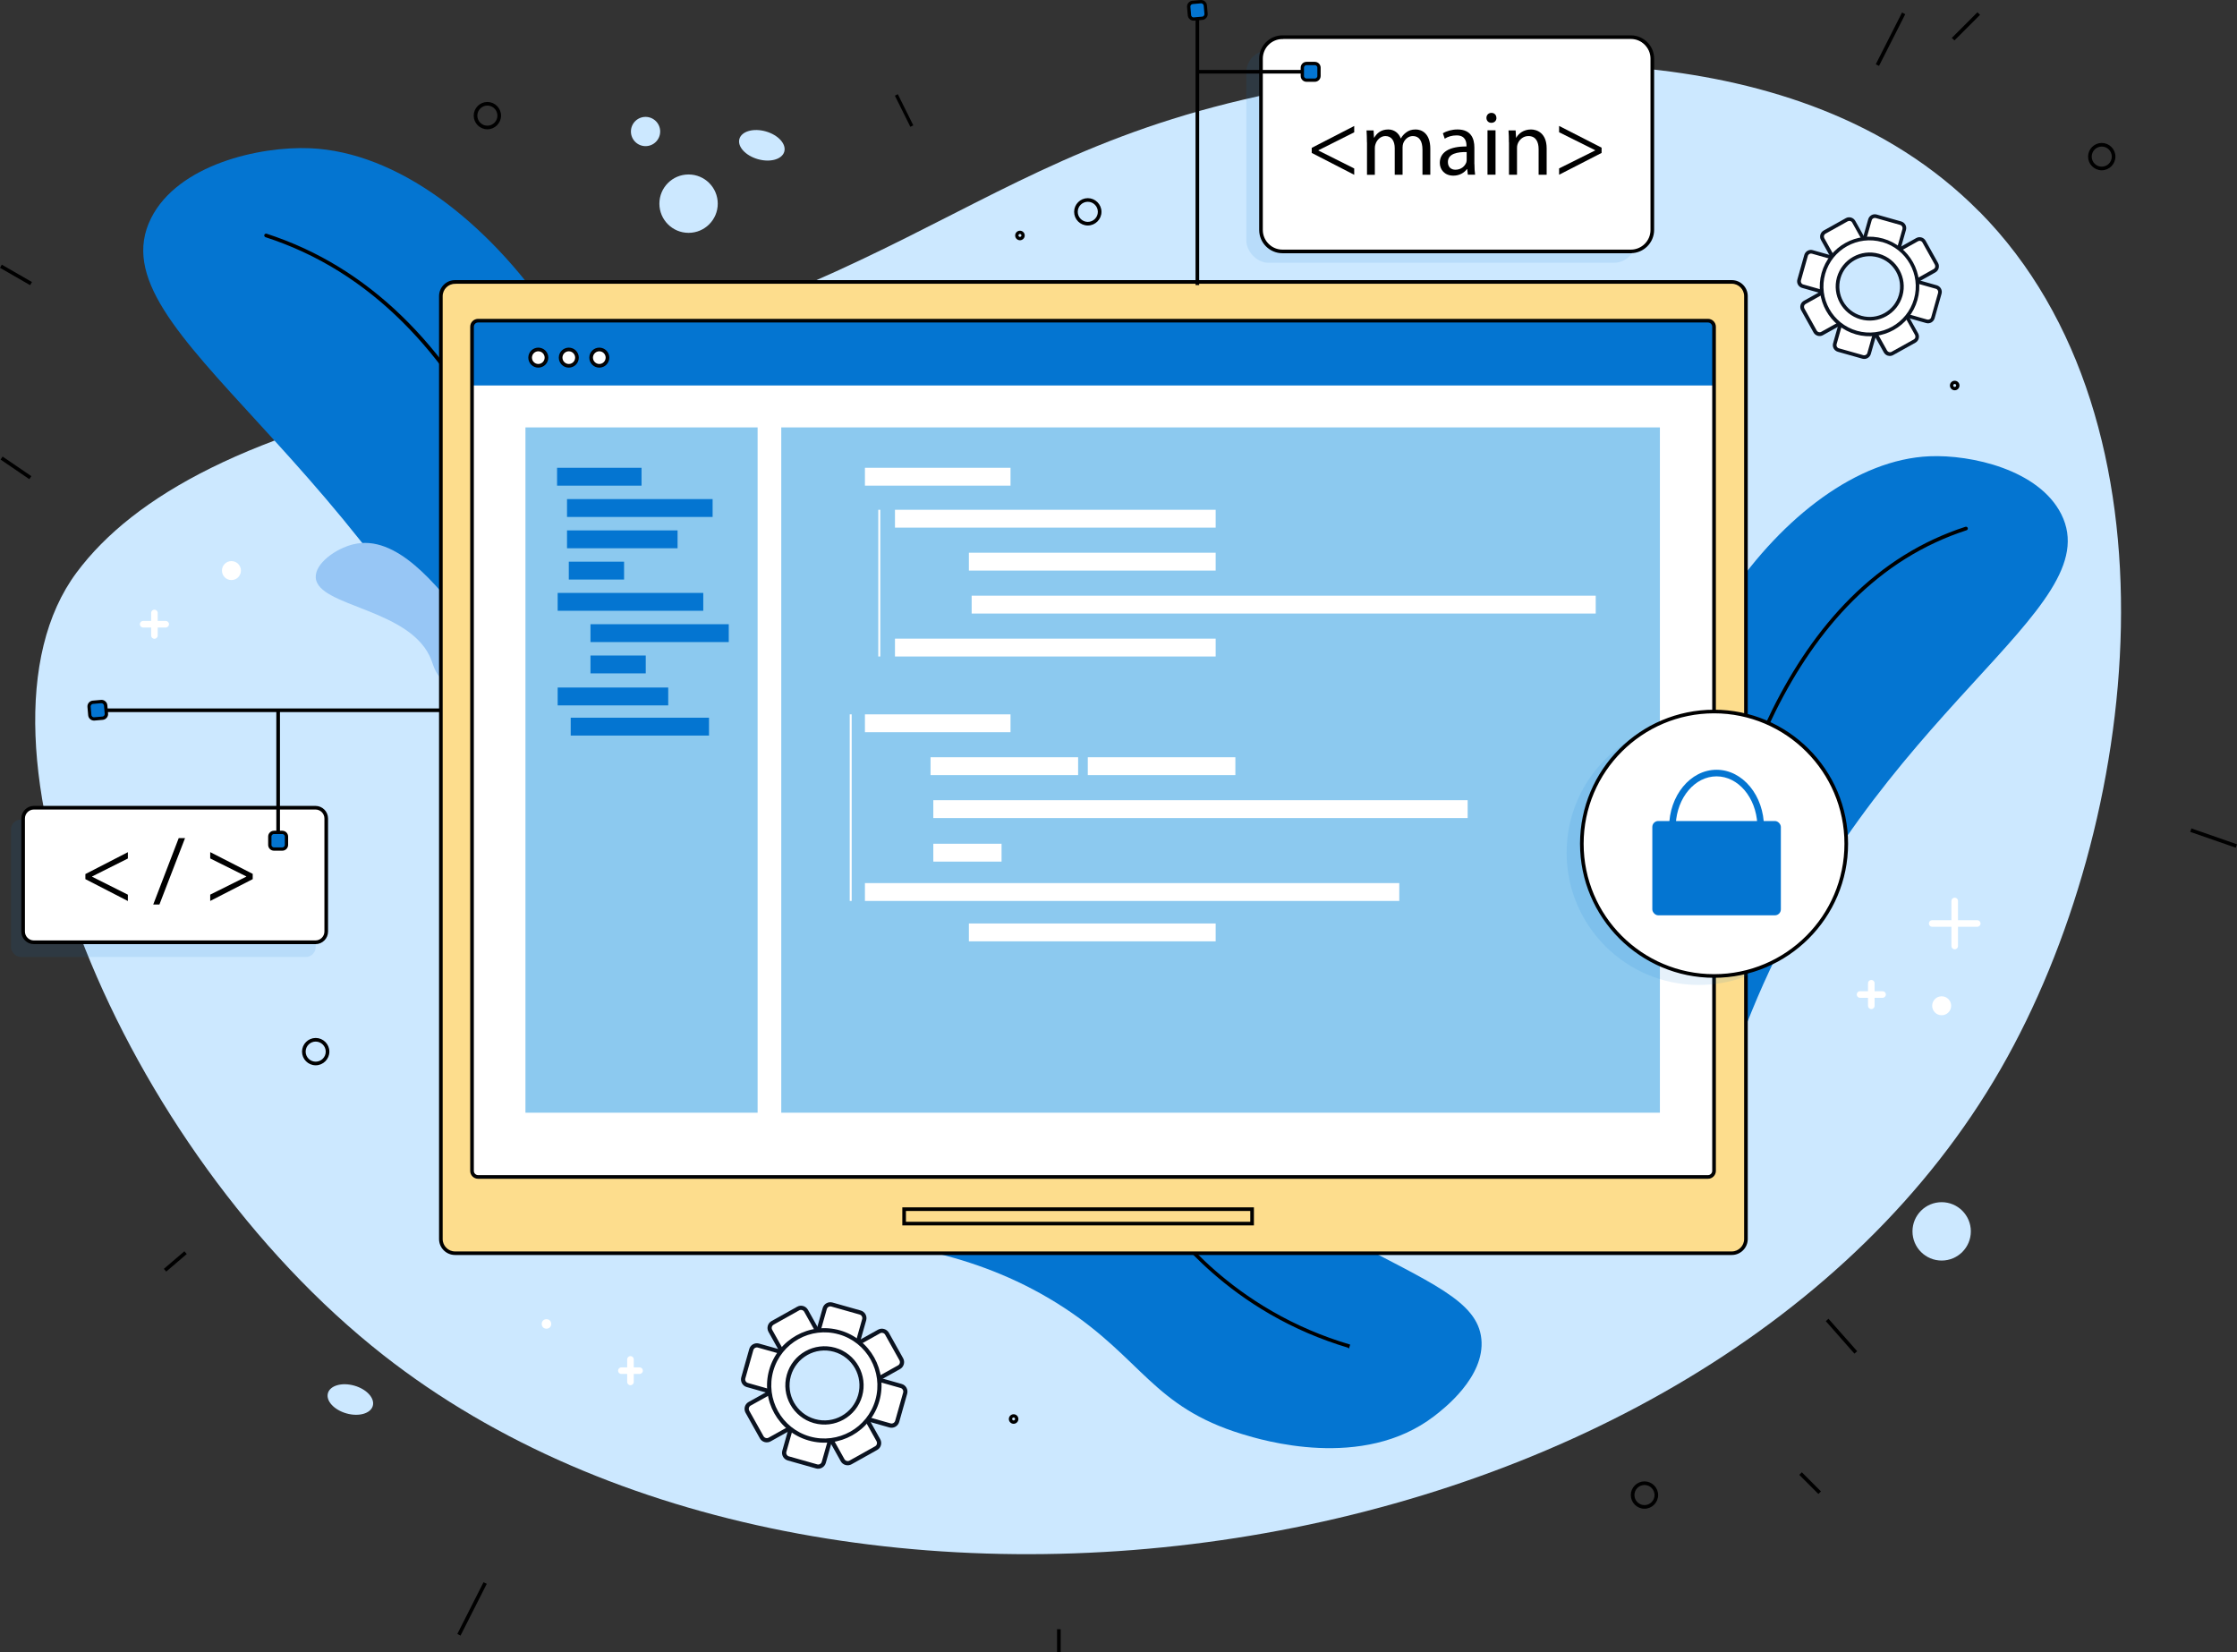<?xml version="1.0" encoding="UTF-8"?>
<svg id="_Слой_1" data-name=" Слой 1" xmlns="http://www.w3.org/2000/svg" viewBox="0 0 339.56 250.79">
  <rect x="0" y="0" width="339.56" height="250.79" fill="#333333" stroke="none"/>
  <defs>
    <style>
      .cls-1, .cls-2, .cls-3, .cls-4, .cls-5, .cls-6 {
        stroke: #000;
        stroke-miterlimit: 10;
        stroke-width: .25px;
      }

      .cls-7, .cls-8, .cls-9, .cls-10, .cls-11, .cls-12, .cls-13 {
        stroke-width: 0px;
      }

      .cls-7, .cls-6 {
        fill: #0475d1;
      }

      .cls-2, .cls-9 {
        fill: #fff;
      }

      .cls-3 {
        fill: #0c1422;
      }

      .cls-4 {
        fill: #051423;
      }

      .cls-5 {
        fill: #fddd8d;
      }

      .cls-10 {
        fill: #8cc9ef;
      }

      .cls-11 {
        fill: #cce8ff;
      }

      .cls-14 {
        opacity: .1;
      }

      .cls-12 {
        fill: #97c6f5;
      }

      .cls-13 {
        fill: #0b1320;
      }
    </style>
  </defs>
  <path class="cls-11" d="m300.48,32.16c-27.96-28.33-75.05-22.58-91.25-20.61-61.34,7.49-64.61,32.65-139.87,47.68-31.17,6.23-49,15.93-57.73,27.66-18.73,25.15,6.63,87.47,46.59,118.81,68.22,53.51,200.97,33.96,245.48-43.47,21.41-37.25,28.29-98.16-3.21-130.08h-.01Z"/>
  <g>
    <path class="cls-7" d="m107.05,185.72c.72,5.26,29.44-3.6,54.44,12.74,11.86,7.75,13.55,15.07,27.03,19.19,3,.92,18.34,5.6,29.17-2.71,1.41-1.08,7.75-5.95,7.17-11.72-.58-5.78-7.69-8.5-20.51-15.33-24.8-13.21-20.9-15.12-30.51-17.69-14.84-3.97-27.73-.36-41.35,3.46-2.58.72-26.08,7.31-25.43,12.06h-.01Z"/>
    <path class="cls-1" d="m204.69,204.44c-4.15-1.24-8.12-2.94-11.81-5.07-7.17-4.13-11.55-8.83-13.65-11.08-.25-.26-.46-.49-.63-.67-7.19-7.47-21.67-10.66-43.03-9.5l-.02-.3c21.45-1.17,36,2.05,43.26,9.59.18.19.39.42.64.68,2.09,2.25,6.45,6.92,13.59,11.03,3.67,2.12,7.62,3.81,11.75,5.04l-.09.29h0Z"/>
  </g>
  <g>
    <path class="cls-7" d="m251.24,130.54c-3.39-26.51,19.72-60.35,41.64-61.29,6.35-.27,16.62,2.04,20.01,8.8,7.34,14.66-28.22,29.42-47,75.45-7.53,18.46-8.39,32.22-16.5,33.32-8.34,1.13-20.06-11.73-17.98-19.9,1.9-7.44,14.09-6.52,19.53-16.47,3.74-6.86,1.16-13.16.3-19.91h0Z"/>
    <path class="cls-1" d="m257.87,149.38h-.02c-.08,0-.14-.08-.13-.17,2.39-20.03,10.24-55.41,35.93-67.29,1.52-.7,3.11-1.33,4.73-1.85.07-.02.16.02.19.1s-.02.16-.1.19c-1.6.52-3.18,1.14-4.69,1.84-25.56,11.82-33.37,47.08-35.75,67.05,0,.08-.07.13-.15.13h-.01Z"/>
  </g>
  <g>
    <path class="cls-7" d="m97.35,96.49c4.09-32-23.81-72.86-50.27-73.99-7.67-.33-20.07,2.47-24.15,10.62-8.87,17.7,34.07,35.52,56.74,91.09,9.09,22.29,10.13,38.9,19.92,40.23,10.07,1.37,24.21-14.16,21.7-24.02-2.29-8.98-17.01-7.87-23.57-19.88-4.52-8.28-1.4-15.89-.36-24.04h0Z"/>
    <path class="cls-1" d="m89.34,119.2c-.08,0-.14-.06-.15-.13-2.88-24.11-12.31-66.7-43.18-80.97-1.83-.85-3.74-1.59-5.67-2.22-.08-.03-.12-.11-.1-.19.03-.08.11-.12.19-.1,1.94.63,3.86,1.38,5.7,2.23,14.23,6.58,25.4,19.76,33.19,39.17,4.85,12.08,8.27,26.23,10.16,42.04,0,.08-.05.16-.13.17h-.02,0Z"/>
  </g>
  <path class="cls-12" d="m47.93,87.68c.29,4.48,14.68,4.66,17.58,12.59.32.87.76,2.53,2.2,3.23,1.98.96,5.25-.18,6.09-2.18.44-1.05.32-2.64-2.94-6.76-4.71-5.95-10.71-13.53-17.23-11.95-2.65.64-5.84,2.91-5.7,5.06h0Z"/>
  <g>
    <g>
      <rect class="cls-9" x="273.23" y="40.8" width="21.1" height="5.41" rx=".35" ry=".35" transform="translate(164.56 304.67) rotate(-74.18)"/>
      <path class="cls-13" d="m282.69,54.44l-3.72-1.05c-.56-.16-.88-.74-.72-1.29l5.33-18.82c.16-.56.74-.88,1.29-.72l3.72,1.05c.56.16.88.74.72,1.29l-5.33,18.82c-.16.56-.74.88-1.29.72Zm2.03-21.35c-.26-.07-.54.08-.61.34l-5.33,18.82c-.07.26.08.54.34.61l3.72,1.05c.26.07.54-.08.61-.34l5.33-18.82c.07-.26-.08-.54-.34-.61l-3.72-1.05Z"/>
    </g>
    <g>
      <rect class="cls-9" x="281.08" y="32.95" width="5.41" height="21.1" rx=".35" ry=".35" transform="translate(164.57 304.68) rotate(-74.18)"/>
      <path class="cls-13" d="m292.37,49.03l-18.82-5.33c-.56-.16-.88-.74-.72-1.29l1.05-3.72c.16-.56.74-.88,1.29-.72l18.82,5.33c.56.16.88.74.72,1.29l-1.05,3.72c-.16.56-.74.88-1.29.72Zm-17.34-10.53c-.26-.07-.54.08-.61.34l-1.05,3.72c-.07.26.08.54.34.61l18.82,5.33c.26.07.54-.08.61-.34l1.05-3.72c.07-.26-.08-.54-.34-.61,0,0-18.82-5.33-18.82-5.33Z"/>
    </g>
    <g>
      <rect class="cls-9" x="281.09" y="32.95" width="5.41" height="21.1" rx=".35" ry=".35" transform="translate(14.81 143.88) rotate(-29.18)"/>
      <path class="cls-13" d="m286.58,53.99c-.27-.08-.49-.25-.63-.5l-9.54-17.07c-.28-.5-.1-1.14.4-1.43l3.37-1.88c.5-.28,1.14-.1,1.43.4l9.54,17.07c.28.51.1,1.15-.4,1.43l-3.38,1.88c-.24.14-.53.17-.8.09h.01Zm-5.74-20.44c-.13-.04-.26-.02-.37.04l-3.37,1.88c-.12.07-.2.17-.23.3s-.02.26.04.37l9.54,17.07c.13.23.44.32.67.19l3.38-1.88c.11-.06.2-.17.23-.3s.02-.26-.04-.37l-9.54-17.07c-.06-.12-.17-.2-.3-.23h-.01Z"/>
    </g>
    <g>
      <rect class="cls-9" x="273.24" y="40.79" width="21.1" height="5.41" rx=".35" ry=".35" transform="translate(14.81 143.88) rotate(-29.18)"/>
      <path class="cls-13" d="m275.91,50.96c-.27-.08-.49-.25-.63-.5l-1.88-3.37c-.28-.51-.1-1.15.4-1.43l17.07-9.53c.5-.28,1.14-.1,1.42.4l1.89,3.38c.28.5.1,1.14-.4,1.43l-17.07,9.53c-.24.14-.53.17-.8.09h0Zm15.61-14.39c-.13-.04-.26-.02-.37.04l-17.07,9.53c-.11.06-.2.17-.23.3s-.02.26.04.37l1.88,3.37c.13.23.44.32.67.19l17.07-9.53c.11-.06.2-.17.23-.29s.02-.26-.04-.37l-1.89-3.38c-.06-.12-.17-.2-.3-.23h0Z"/>
    </g>
    <g>
      <circle class="cls-9" cx="283.78" cy="43.48" r="7.28"/>
      <path class="cls-13" d="m281.72,50.75c-4.01-1.14-6.34-5.32-5.21-9.33,1.14-4.01,5.32-6.35,9.33-5.21,4.01,1.14,6.35,5.32,5.21,9.33s-5.32,6.35-9.33,5.21Zm3.97-14.01c-3.71-1.05-7.59,1.11-8.64,4.83-1.05,3.71,1.11,7.59,4.83,8.64,3.71,1.05,7.59-1.11,8.65-4.83s-1.11-7.59-4.83-8.65h0Z"/>
    </g>
    <g>
      <circle class="cls-11" cx="283.81" cy="43.49" r="4.89"/>
      <path class="cls-13" d="m282.4,48.46c-2.74-.78-4.34-3.64-3.56-6.38s3.64-4.34,6.38-3.56,4.34,3.64,3.56,6.38-3.64,4.34-6.38,3.56Zm2.66-9.4c-2.45-.69-5,.73-5.69,3.18s.73,5,3.18,5.69,5-.73,5.69-3.18-.73-5-3.18-5.69Z"/>
    </g>
  </g>
  <g>
    <rect class="cls-5" x="66.92" y="42.8" width="198.1" height="147.4" rx="2.15" ry="2.15"/>
    <path class="cls-1" d="m262.87,190.35H69.07c-1.27,0-2.3-1.03-2.3-2.3V44.94c0-1.27,1.03-2.3,2.3-2.3h193.8c1.27,0,2.3,1.03,2.3,2.3v143.11c0,1.27-1.03,2.3-2.3,2.3ZM69.07,42.95c-1.1,0-2,.9-2,2v143.11c0,1.1.9,2,2,2h193.8c1.1,0,2-.9,2-2V44.94c0-1.1-.9-2-2-2H69.07Z"/>
  </g>
  <rect class="cls-9" x="71.65" y="48.67" width="188.53" height="129.97" rx=".79" ry=".79"/>
  <path class="cls-7" d="m260.18,58.5H71.65v-8.65c0-.65.53-1.18,1.18-1.18h186.24c.61,0,1.11.5,1.11,1.11,0,0,0,8.72,0,8.72Z"/>
  <path class="cls-4" d="m259.26,178.78H72.57c-.59,0-1.07-.48-1.07-1.07V49.59c0-.59.48-1.07,1.07-1.07h186.69c.59,0,1.07.48,1.07,1.07v128.12c0,.59-.48,1.07-1.07,1.07ZM72.57,48.82c-.43,0-.77.35-.77.77v128.12c0,.42.35.77.77.77h186.69c.42,0,.77-.35.77-.77V49.59c0-.43-.35-.77-.77-.77H72.57Z"/>
  <g>
    <circle class="cls-2" cx="81.71" cy="54.28" r="1.24"/>
    <path class="cls-3" d="m81.71,55.67c-.77,0-1.39-.62-1.39-1.39s.62-1.39,1.39-1.39,1.39.62,1.39,1.39-.62,1.39-1.39,1.39Zm0-2.48c-.6,0-1.09.49-1.09,1.09s.49,1.09,1.09,1.09,1.09-.49,1.09-1.09-.49-1.09-1.09-1.09Z"/>
  </g>
  <g>
    <circle class="cls-2" cx="86.34" cy="54.28" r="1.24"/>
    <path class="cls-3" d="m86.34,55.67c-.77,0-1.39-.62-1.39-1.39s.62-1.39,1.39-1.39,1.39.62,1.39,1.39-.62,1.39-1.39,1.39Zm0-2.48c-.6,0-1.09.49-1.09,1.09s.49,1.09,1.09,1.09,1.09-.49,1.09-1.09-.49-1.09-1.09-1.09Z"/>
  </g>
  <g>
    <circle class="cls-2" cx="90.97" cy="54.28" r="1.24"/>
    <path class="cls-3" d="m90.97,55.67c-.77,0-1.39-.62-1.39-1.39s.62-1.39,1.39-1.39,1.39.62,1.39,1.39-.62,1.39-1.39,1.39Zm0-2.48c-.6,0-1.09.49-1.09,1.09s.49,1.09,1.09,1.09,1.09-.49,1.09-1.09-.49-1.09-1.09-1.09Z"/>
  </g>
  <rect class="cls-10" x="79.76" y="64.87" width="35.24" height="104.01"/>
  <rect class="cls-10" x="118.59" y="64.87" width="133.37" height="104.01"/>
  <rect class="cls-7" x="84.56" y="71" width="12.82" height="2.71"/>
  <rect class="cls-7" x="86.07" y="75.75" width="22.1" height="2.71"/>
  <rect class="cls-7" x="84.65" y="89.99" width="22.1" height="2.71"/>
  <rect class="cls-9" x="131.29" y="71" width="22.1" height="2.71"/>
  <rect class="cls-9" x="131.29" y="108.42" width="22.1" height="2.71"/>
  <rect class="cls-9" x="135.85" y="77.37" width="48.68" height="2.71"/>
  <rect class="cls-9" x="135.85" y="96.93" width="48.68" height="2.71"/>
  <rect class="cls-9" x="147.07" y="83.89" width="37.46" height="2.71"/>
  <rect class="cls-9" x="147.07" y="140.16" width="37.46" height="2.71"/>
  <rect class="cls-9" x="147.49" y="90.41" width="94.73" height="2.71"/>
  <rect class="cls-9" x="141.25" y="114.93" width="22.4" height="2.71"/>
  <rect class="cls-9" x="165.12" y="114.93" width="22.4" height="2.71"/>
  <rect class="cls-9" x="141.67" y="128.06" width="10.36" height="2.71"/>
  <g class="cls-14">
    <circle class="cls-7" cx="257.87" cy="129.42" r="20.07"/>
  </g>
  <rect class="cls-9" x="141.67" y="121.45" width="81.11" height="2.71"/>
  <rect class="cls-9" x="131.29" y="134.03" width="81.11" height="2.71"/>
  <g class="cls-14">
    <rect class="cls-7" x="1.67" y="124.39" width="46.25" height="20.86" rx="1.5" ry="1.5"/>
  </g>
  <g class="cls-14">
    <rect class="cls-7" x="189.18" y="7.66" width="59.14" height="32.22" rx="3.34" ry="3.34"/>
  </g>
  <rect class="cls-7" x="89.63" y="94.74" width="20.99" height="2.71"/>
  <rect class="cls-7" x="86.63" y="108.93" width="20.99" height="2.71"/>
  <rect class="cls-7" x="86.07" y="80.5" width="16.78" height="2.71"/>
  <rect class="cls-7" x="84.65" y="104.35" width="16.78" height="2.71"/>
  <rect class="cls-7" x="86.34" y="85.25" width="8.39" height="2.71"/>
  <rect class="cls-7" x="89.63" y="99.49" width="8.39" height="2.71"/>
  <rect class="cls-9" x="133.32" y="77.37" width=".3" height="22.27"/>
  <rect class="cls-9" x="128.98" y="108.42" width=".3" height="28.32"/>
  <g>
    <rect class="cls-2" x="3.51" y="122.59" width="46.02" height="20.43" rx="1.63" ry="1.63"/>
    <path class="cls-1" d="m47.9,143.17H5.14c-.98,0-1.78-.8-1.78-1.78v-17.16c0-.98.8-1.79,1.78-1.79h42.75c.98,0,1.78.8,1.78,1.79v17.16c0,.98-.8,1.78-1.78,1.78h0ZM5.14,122.74c-.82,0-1.48.67-1.48,1.48v17.16c0,.82.67,1.48,1.48,1.48h42.75c.82,0,1.48-.67,1.48-1.48v-17.16c0-.82-.67-1.48-1.48-1.48H5.14Z"/>
  </g>
  <g>
    <rect class="cls-2" x="191.41" y="5.65" width="59.4" height="32.51" rx="3.26" ry="3.26"/>
    <path class="cls-1" d="m247.55,38.31h-52.88c-1.88,0-3.41-1.53-3.41-3.41V8.9c0-1.88,1.53-3.41,3.41-3.41h52.88c1.88,0,3.41,1.53,3.41,3.41v25.99c0,1.88-1.53,3.41-3.41,3.41h0ZM194.67,5.8c-1.71,0-3.11,1.39-3.11,3.11v25.99c0,1.71,1.39,3.11,3.11,3.11h52.88c1.71,0,3.11-1.39,3.11-3.11V8.9c0-1.71-1.39-3.11-3.11-3.11h-52.88Z"/>
  </g>
  <g>
    <path class="cls-8" d="m12.96,132.66l6.45-3.32v.96l-5.44,2.73v.03l5.44,2.73v.96l-6.45-3.32v-.77Z"/>
    <path class="cls-8" d="m23.26,137.28l3.87-10.08h.96l-3.89,10.08h-.94Z"/>
    <path class="cls-8" d="m38.36,133.43l-6.45,3.31v-.96l5.48-2.73v-.03l-5.48-2.73v-.96l6.45,3.3v.79h0Z"/>
  </g>
  <rect class="cls-1" x="15.76" y="107.65" width="51.16" height=".3"/>
  <rect class="cls-1" x="42.07" y="107.8" width=".3" height="18.7"/>
  <rect class="cls-1" x="181.6" y="2.49" width=".3" height="40.65"/>
  <rect class="cls-1" x="181.75" y="10.74" width="15.93" height=".3"/>
  <g>
    <path class="cls-9" d="m296.71,144.08c-.28,0-.5-.22-.5-.5v-6.84c0-.28.22-.5.5-.5s.5.22.5.5v6.84c0,.28-.22.5-.5.5Z"/>
    <path class="cls-9" d="m300.13,140.66h-6.84c-.28,0-.5-.22-.5-.5s.22-.5.5-.5h6.84c.28,0,.5.22.5.5s-.22.5-.5.5Z"/>
  </g>
  <g>
    <path class="cls-9" d="m284.05,153.15c-.28,0-.5-.22-.5-.5v-3.42c0-.28.22-.5.5-.5s.5.22.5.5v3.42c0,.28-.22.5-.5.5Z"/>
    <path class="cls-9" d="m285.76,151.44h-3.42c-.28,0-.5-.22-.5-.5s.22-.5.5-.5h3.42c.28,0,.5.22.5.5s-.22.5-.5.5Z"/>
  </g>
  <g>
    <path class="cls-9" d="m95.7,210.24c-.28,0-.5-.22-.5-.5v-3.42c0-.28.22-.5.5-.5s.5.22.5.5v3.42c0,.28-.22.5-.5.5Z"/>
    <path class="cls-9" d="m97.08,208.53h-2.76c-.28,0-.5-.22-.5-.5s.22-.5.5-.5h2.76c.28,0,.5.22.5.5s-.22.5-.5.5Z"/>
  </g>
  <g>
    <path class="cls-9" d="m23.44,96.95c-.28,0-.5-.22-.5-.5v-3.42c0-.28.22-.5.5-.5s.5.22.5.5v3.42c0,.28-.22.5-.5.5Z"/>
    <path class="cls-9" d="m25.15,95.24h-3.42c-.28,0-.5-.22-.5-.5s.22-.5.5-.5h3.42c.28,0,.5.22.5.5s-.22.5-.5.5Z"/>
  </g>
  <g>
    <rect class="cls-6" x="197.68" y="9.63" width="2.53" height="2.53" rx=".64" ry=".64"/>
    <path class="cls-1" d="m199.58,12.29h-1.26c-.42,0-.76-.34-.76-.76v-1.26c0-.42.34-.76.76-.76h1.26c.42,0,.76.34.76.76v1.26c0,.42-.34.76-.76.76Zm-1.26-2.53c-.28,0-.51.23-.51.51v1.26c0,.28.23.51.51.51h1.26c.28,0,.51-.23.51-.51v-1.26c0-.28-.23-.51-.51-.51h-1.26Z"/>
  </g>
  <g>
    <rect class="cls-6" x="40.95" y="126.33" width="2.53" height="2.53" rx=".64" ry=".64"/>
    <path class="cls-1" d="m42.85,128.99h-1.26c-.42,0-.76-.34-.76-.76v-1.26c0-.42.34-.76.76-.76h1.26c.42,0,.76.34.76.76v1.26c0,.42-.34.76-.76.76Zm-1.26-2.53c-.28,0-.51.23-.51.51v1.26c0,.28.23.51.51.51h1.26c.28,0,.51-.23.51-.51v-1.26c0-.28-.23-.51-.51-.51h-1.26Z"/>
  </g>
  <g>
    <rect class="cls-6" x="13.58" y="106.52" width="2.53" height="2.53" rx=".64" ry=".64" transform="translate(-9.45 1.73) rotate(-5.06)"/>
    <path class="cls-1" d="m14.27,109.24c-.18,0-.35-.06-.49-.18-.16-.13-.25-.31-.27-.52l-.11-1.25c-.04-.42.27-.79.69-.83l1.25-.11c.19-.02.4.04.56.18.16.13.25.31.27.52l.11,1.25c.02.2-.04.4-.18.56s-.31.25-.52.27l-1.25.11h-.07.01Zm1.14-2.64h-.05l-1.25.11c-.28.02-.49.27-.47.56l.11,1.25c.01.14.08.26.18.35s.24.13.37.12l1.25-.11c.14-.01.26-.08.35-.18.09-.11.13-.24.12-.37l-.11-1.25c-.01-.13-.08-.26-.18-.35-.09-.08-.21-.12-.33-.12h.01Z"/>
  </g>
  <g>
    <rect class="cls-6" x="180.49" y=".3" width="2.53" height="2.53" rx=".64" ry=".64" transform="translate(.57 16.04) rotate(-5.06)"/>
    <path class="cls-1" d="m181.18,3.01c-.39,0-.72-.3-.76-.69h0l-.11-1.25c-.04-.42.27-.79.69-.83l1.25-.11c.41-.04.79.27.83.69l.11,1.25c.02.2-.04.4-.18.56s-.31.25-.52.27l-1.25.11h-.07,0Zm-.51-.72c.03.28.26.5.56.47l1.25-.11c.14,0,.26-.08.35-.18.09-.11.13-.24.12-.37l-.11-1.25c-.03-.28-.28-.49-.56-.47l-1.25.11c-.28.03-.49.27-.46.56l.11,1.25h0Z"/>
  </g>
  <path class="cls-1" d="m190.21,185.86h-53.12v-2.49h53.12v2.49Zm-52.82-.3h52.52v-1.89h-52.52v1.89Z"/>
  <g>
    <circle class="cls-2" cx="260.18" cy="128.06" r="20.07"/>
    <path class="cls-1" d="m260.18,148.28c-11.15,0-20.22-9.07-20.22-20.22s9.07-20.22,20.22-20.22,20.22,9.07,20.22,20.22-9.07,20.22-20.22,20.22Zm0-40.14c-10.98,0-19.92,8.93-19.92,19.92s8.93,19.92,19.92,19.92,19.92-8.94,19.92-19.92-8.94-19.92-19.92-19.92Z"/>
  </g>
  <g>
    <g>
      <rect class="cls-9" x="112.97" y="207.16" width="24.27" height="6.22" rx=".35" ry=".35" transform="translate(-111.31 273.32) rotate(-74.18)"/>
      <path class="cls-13" d="m123.86,222.87l-4.28-1.21c-.64-.18-1.01-.85-.83-1.49l6.13-21.65c.18-.64.85-1.01,1.49-.83l4.28,1.21c.64.18,1.01.85.83,1.49l-6.13,21.65c-.18.64-.85,1.01-1.49.83Zm2.34-24.57c-.3-.09-.62.09-.7.39l-6.13,21.65c-.09.3.09.62.39.7l4.28,1.21c.3.09.62-.09.7-.39l6.13-21.65c.09-.3-.09-.62-.39-.7l-4.28-1.21Z"/>
    </g>
    <g>
      <rect class="cls-9" x="122" y="198.15" width="6.22" height="24.27" rx=".35" ry=".35" transform="translate(-111.32 273.32) rotate(-74.18)"/>
      <path class="cls-13" d="m135,216.65l-21.65-6.13c-.64-.18-1.01-.85-.83-1.49l1.21-4.28c.18-.64.85-1.01,1.49-.83l21.65,6.13c.64.18,1.01.85.83,1.49l-1.21,4.28c-.18.64-.85,1.01-1.49.83h0Zm-19.95-12.12c-.3-.09-.62.09-.7.39l-1.21,4.28c-.09.3.09.62.39.7l21.65,6.13c.3.09.62-.09.7-.39l1.21-4.28c.09-.3-.09-.62-.39-.7,0,0-21.65-6.13-21.65-6.13Z"/>
    </g>
    <g>
      <rect class="cls-9" x="122.02" y="198.15" width="6.22" height="24.27" rx=".35" ry=".35" transform="translate(-86.65 87.69) rotate(-29.18)"/>
      <path class="cls-13" d="m128.34,222.35c-.31-.09-.57-.29-.72-.57l-10.97-19.64c-.32-.58-.11-1.32.47-1.64l3.88-2.17c.58-.33,1.31-.12,1.64.46l10.97,19.64c.32.58.12,1.32-.47,1.64l-3.88,2.17c-.28.16-.61.19-.92.11h0Zm-6.6-23.52c-.14-.04-.3-.03-.43.05l-3.88,2.17c-.13.08-.23.2-.27.34s-.02.3.05.43l10.97,19.64c.15.27.51.37.77.22l3.88-2.17c.13-.07.23-.19.27-.34s.02-.3-.05-.43l-10.97-19.64c-.07-.13-.2-.23-.34-.27h0Z"/>
    </g>
    <g>
      <rect class="cls-9" x="112.99" y="207.17" width="24.27" height="6.22" rx=".35" ry=".35" transform="translate(-86.64 87.69) rotate(-29.18)"/>
      <path class="cls-13" d="m116.06,218.87c-.31-.09-.57-.29-.72-.57l-2.17-3.88c-.32-.58-.12-1.32.47-1.64l19.64-10.97c.58-.32,1.31-.11,1.64.46l2.17,3.88c.32.58.11,1.32-.47,1.64l-19.64,10.97c-.28.16-.61.19-.92.11Zm17.96-16.56c-.15-.04-.3-.03-.43.05l-19.64,10.97c-.13.07-.23.19-.27.34s-.02.3.05.43l2.17,3.88c.15.27.51.37.77.22l19.64-10.97c.13-.07.23-.19.27-.34s.02-.3-.05-.43l-2.17-3.88c-.07-.13-.19-.23-.34-.27h0Z"/>
    </g>
    <g>
      <circle class="cls-9" cx="125.12" cy="210.26" r="8.37"/>
      <path class="cls-13" d="m122.75,218.63c-4.61-1.31-7.3-6.12-5.99-10.73,1.31-4.61,6.12-7.3,10.73-5.99s7.3,6.12,5.99,10.73-6.12,7.3-10.73,5.99h0Zm4.57-16.11c-4.27-1.21-8.73,1.28-9.94,5.55s1.28,8.74,5.55,9.95c4.27,1.21,8.74-1.28,9.95-5.55s-1.28-8.74-5.55-9.95h-.01Z"/>
    </g>
    <g>
      <circle class="cls-11" cx="125.15" cy="210.27" r="5.62"/>
      <path class="cls-13" d="m123.53,215.99c-3.15-.89-4.99-4.18-4.1-7.34s4.18-4.99,7.34-4.1,4.99,4.18,4.1,7.34-4.18,4.99-7.34,4.1h0Zm3.07-10.82c-2.81-.8-5.75.85-6.55,3.66s.84,5.75,3.66,6.55,5.75-.84,6.55-3.66c.8-2.81-.84-5.75-3.66-6.55Z"/>
    </g>
  </g>
  <rect class="cls-7" x="250.81" y="124.61" width="19.51" height="14.31" rx=".9" ry=".9"/>
  <path class="cls-7" d="m267.76,126.07h-14.4v-.5c0-4.82,3.23-8.74,7.2-8.74s7.2,3.92,7.2,8.74v.5h0Zm-13.38-1h12.37c-.21-4.04-2.9-7.24-6.19-7.24s-5.98,3.21-6.19,7.24h.01Z"/>
  <circle class="cls-9" cx="35.13" cy="86.6" r="1.44"/>
  <circle class="cls-9" cx="294.73" cy="152.65" r="1.44"/>
  <circle class="cls-9" cx="82.95" cy="200.94" r=".72"/>
  <rect class="cls-1" x="137.11" y="14.26" width=".25" height="5.03" transform="translate(6.86 62.79) rotate(-26.41)"/>
  <rect class="cls-1" x="2.28" y="68.5" width=".3" height="5.03" transform="translate(-57.63 33.03) rotate(-55.73)"/>
  <polygon class="cls-1" points="4.53 43.11 .17 40.6 .32 40.34 4.68 42.85 4.53 43.11"/>
  <rect class="cls-1" x="282.69" y="5.81" width="8.55" height=".3" transform="translate(151.82 259.17) rotate(-63.1)"/>
  <polygon class="cls-1" points="69.85 248.07 69.59 247.93 73.45 240.31 73.72 240.44 69.85 248.07"/>
  <polygon class="cls-1" points="296.67 5.96 296.45 5.75 300.16 2.04 300.38 2.25 296.67 5.96"/>
  <rect class="cls-1" x="24.69" y="191.3" width="3.85" height=".3" transform="translate(-118.01 63.21) rotate(-40.52)"/>
  <polygon class="cls-1" points="281.5 205.27 277.32 200.53 277.54 200.33 281.73 205.07 281.5 205.27"/>
  <rect class="cls-1" x="274.61" y="223.18" width=".3" height="3.85" transform="translate(-78.7 260.15) rotate(-44.99)"/>
  <rect class="cls-1" x="160.58" y="247.4" width=".3" height="3.27"/>
  <polygon class="cls-1" points="339.3 128.5 332.62 126.18 332.72 125.89 339.4 128.22 339.3 128.5"/>
  <path class="cls-1" d="m165.12,34.1c-1.08,0-1.95-.88-1.95-1.95s.88-1.95,1.95-1.95,1.95.88,1.95,1.95-.88,1.95-1.95,1.95Zm0-3.6c-.91,0-1.65.74-1.65,1.65s.74,1.65,1.65,1.65,1.65-.74,1.65-1.65-.74-1.65-1.65-1.65Z"/>
  <path class="cls-1" d="m47.92,161.56c-1.08,0-1.95-.88-1.95-1.95s.88-1.95,1.95-1.95,1.95.88,1.95,1.95-.88,1.95-1.95,1.95Zm0-3.6c-.91,0-1.65.74-1.65,1.65s.74,1.65,1.65,1.65,1.65-.74,1.65-1.65-.74-1.65-1.65-1.65Z"/>
  <path class="cls-1" d="m249.62,228.86c-1.08,0-1.95-.88-1.95-1.95s.88-1.95,1.95-1.95,1.95.88,1.95,1.95-.88,1.95-1.95,1.95Zm0-3.6c-.91,0-1.65.74-1.65,1.65s.74,1.65,1.65,1.65,1.65-.74,1.65-1.65-.74-1.65-1.65-1.65Z"/>
  <path class="cls-1" d="m153.86,215.97c-.33,0-.6-.27-.6-.6s.27-.6.6-.6.6.27.6.6-.27.6-.6.6Zm0-.96c-.19,0-.35.16-.35.35s.16.35.35.35.35-.16.35-.35-.16-.35-.35-.35Z"/>
  <path class="cls-1" d="m154.82,36.34c-.33,0-.6-.27-.6-.6s.27-.6.6-.6.6.27.6.6-.27.6-.6.6Zm0-.96c-.19,0-.35.16-.35.35s.16.35.35.35.35-.16.35-.35-.16-.35-.35-.35Z"/>
  <path class="cls-1" d="m296.71,59.11c-.33,0-.6-.27-.6-.6s.27-.6.6-.6.6.27.6.6-.27.6-.6.6Zm0-.96c-.19,0-.35.16-.35.35s.16.35.35.35.35-.16.35-.35-.16-.35-.35-.35Z"/>
  <path class="cls-1" d="m319.03,25.72c-1.08,0-1.95-.88-1.95-1.95s.88-1.95,1.95-1.95,1.95.88,1.95,1.95-.88,1.95-1.95,1.95Zm0-3.6c-.91,0-1.65.74-1.65,1.65s.74,1.65,1.65,1.65,1.65-.74,1.65-1.65-.74-1.65-1.65-1.65Z"/>
  <path class="cls-1" d="m73.98,19.5c-1.08,0-1.95-.88-1.95-1.95s.88-1.95,1.95-1.95,1.95.88,1.95,1.95-.88,1.95-1.95,1.95Zm0-3.6c-.91,0-1.65.74-1.65,1.65s.74,1.65,1.65,1.65,1.65-.74,1.65-1.65-.74-1.65-1.65-1.65Z"/>
  <circle class="cls-11" cx="104.52" cy="30.91" r="4.43"/>
  <circle class="cls-11" cx="294.73" cy="186.89" r="4.43"/>
  <circle class="cls-11" cx="97.99" cy="19.96" r="2.22"/>
  <ellipse class="cls-11" cx="115.65" cy="22.05" rx="2.19" ry="3.54" transform="translate(62.9 127.31) rotate(-74.18)"/>
  <ellipse class="cls-11" cx="53.18" cy="212.41" rx="2.19" ry="3.54" transform="translate(-165.68 205.67) rotate(-74.18)"/>
  <g>
    <path class="cls-8" d="m199.11,22.44l6.45-3.32v.96l-5.44,2.73v.03l5.44,2.73v.96l-6.45-3.32v-.77Z"/>
    <path class="cls-8" d="m207.49,21.61c0-.71-.03-1.26-.06-1.82h1.07l.06,1.1h.04c.38-.64,1-1.24,2.13-1.24.9,0,1.6.56,1.89,1.35h.03c.21-.39.49-.67.77-.88.4-.31.83-.47,1.47-.47.9,0,2.22.58,2.22,2.92v3.95h-1.19v-3.8c0-1.31-.49-2.07-1.46-2.07-.71,0-1.24.52-1.46,1.1-.06.18-.1.39-.1.61v4.16h-1.19v-4.03c0-1.07-.47-1.84-1.41-1.84-.75,0-1.32.61-1.51,1.23-.07.17-.1.39-.1.6v4.05h-1.19v-4.91h0Z"/>
    <path class="cls-8" d="m223.81,24.9c0,.58.03,1.15.1,1.61h-1.1l-.1-.85h-.04c-.38.53-1.1,1-2.06,1-1.36,0-2.06-.96-2.06-1.93,0-1.63,1.45-2.52,4.05-2.5v-.14c0-.54-.15-1.56-1.53-1.54-.64,0-1.29.18-1.77.5l-.28-.82c.56-.35,1.38-.58,2.22-.58,2.06,0,2.56,1.4,2.56,2.74v2.52h0Zm-1.18-1.82c-1.33-.03-2.85.21-2.85,1.51,0,.81.53,1.17,1.14,1.17.89,0,1.46-.56,1.66-1.13.04-.14.05-.28.05-.39v-1.17h0Z"/>
    <path class="cls-8" d="m227.15,17.89c0,.42-.29.75-.78.75-.45,0-.74-.33-.74-.75s.3-.76.76-.76.75.33.75.76h.01Zm-1.36,8.62v-6.73h1.22v6.73h-1.22Z"/>
    <path class="cls-8" d="m229.04,21.61c0-.71-.02-1.26-.06-1.82h1.08l.07,1.11h.03c.34-.63,1.11-1.25,2.23-1.25.93,0,2.38.56,2.38,2.87v4h-1.22v-3.88c0-1.08-.4-1.99-1.56-1.99-.79,0-1.42.57-1.64,1.25-.06.15-.08.36-.08.57v4.05h-1.22v-4.91h-.01Z"/>
    <path class="cls-8" d="m243.11,23.21l-6.45,3.31v-.96l5.48-2.73v-.03l-5.48-2.73v-.96l6.45,3.3v.79h0Z"/>
  </g>
</svg>